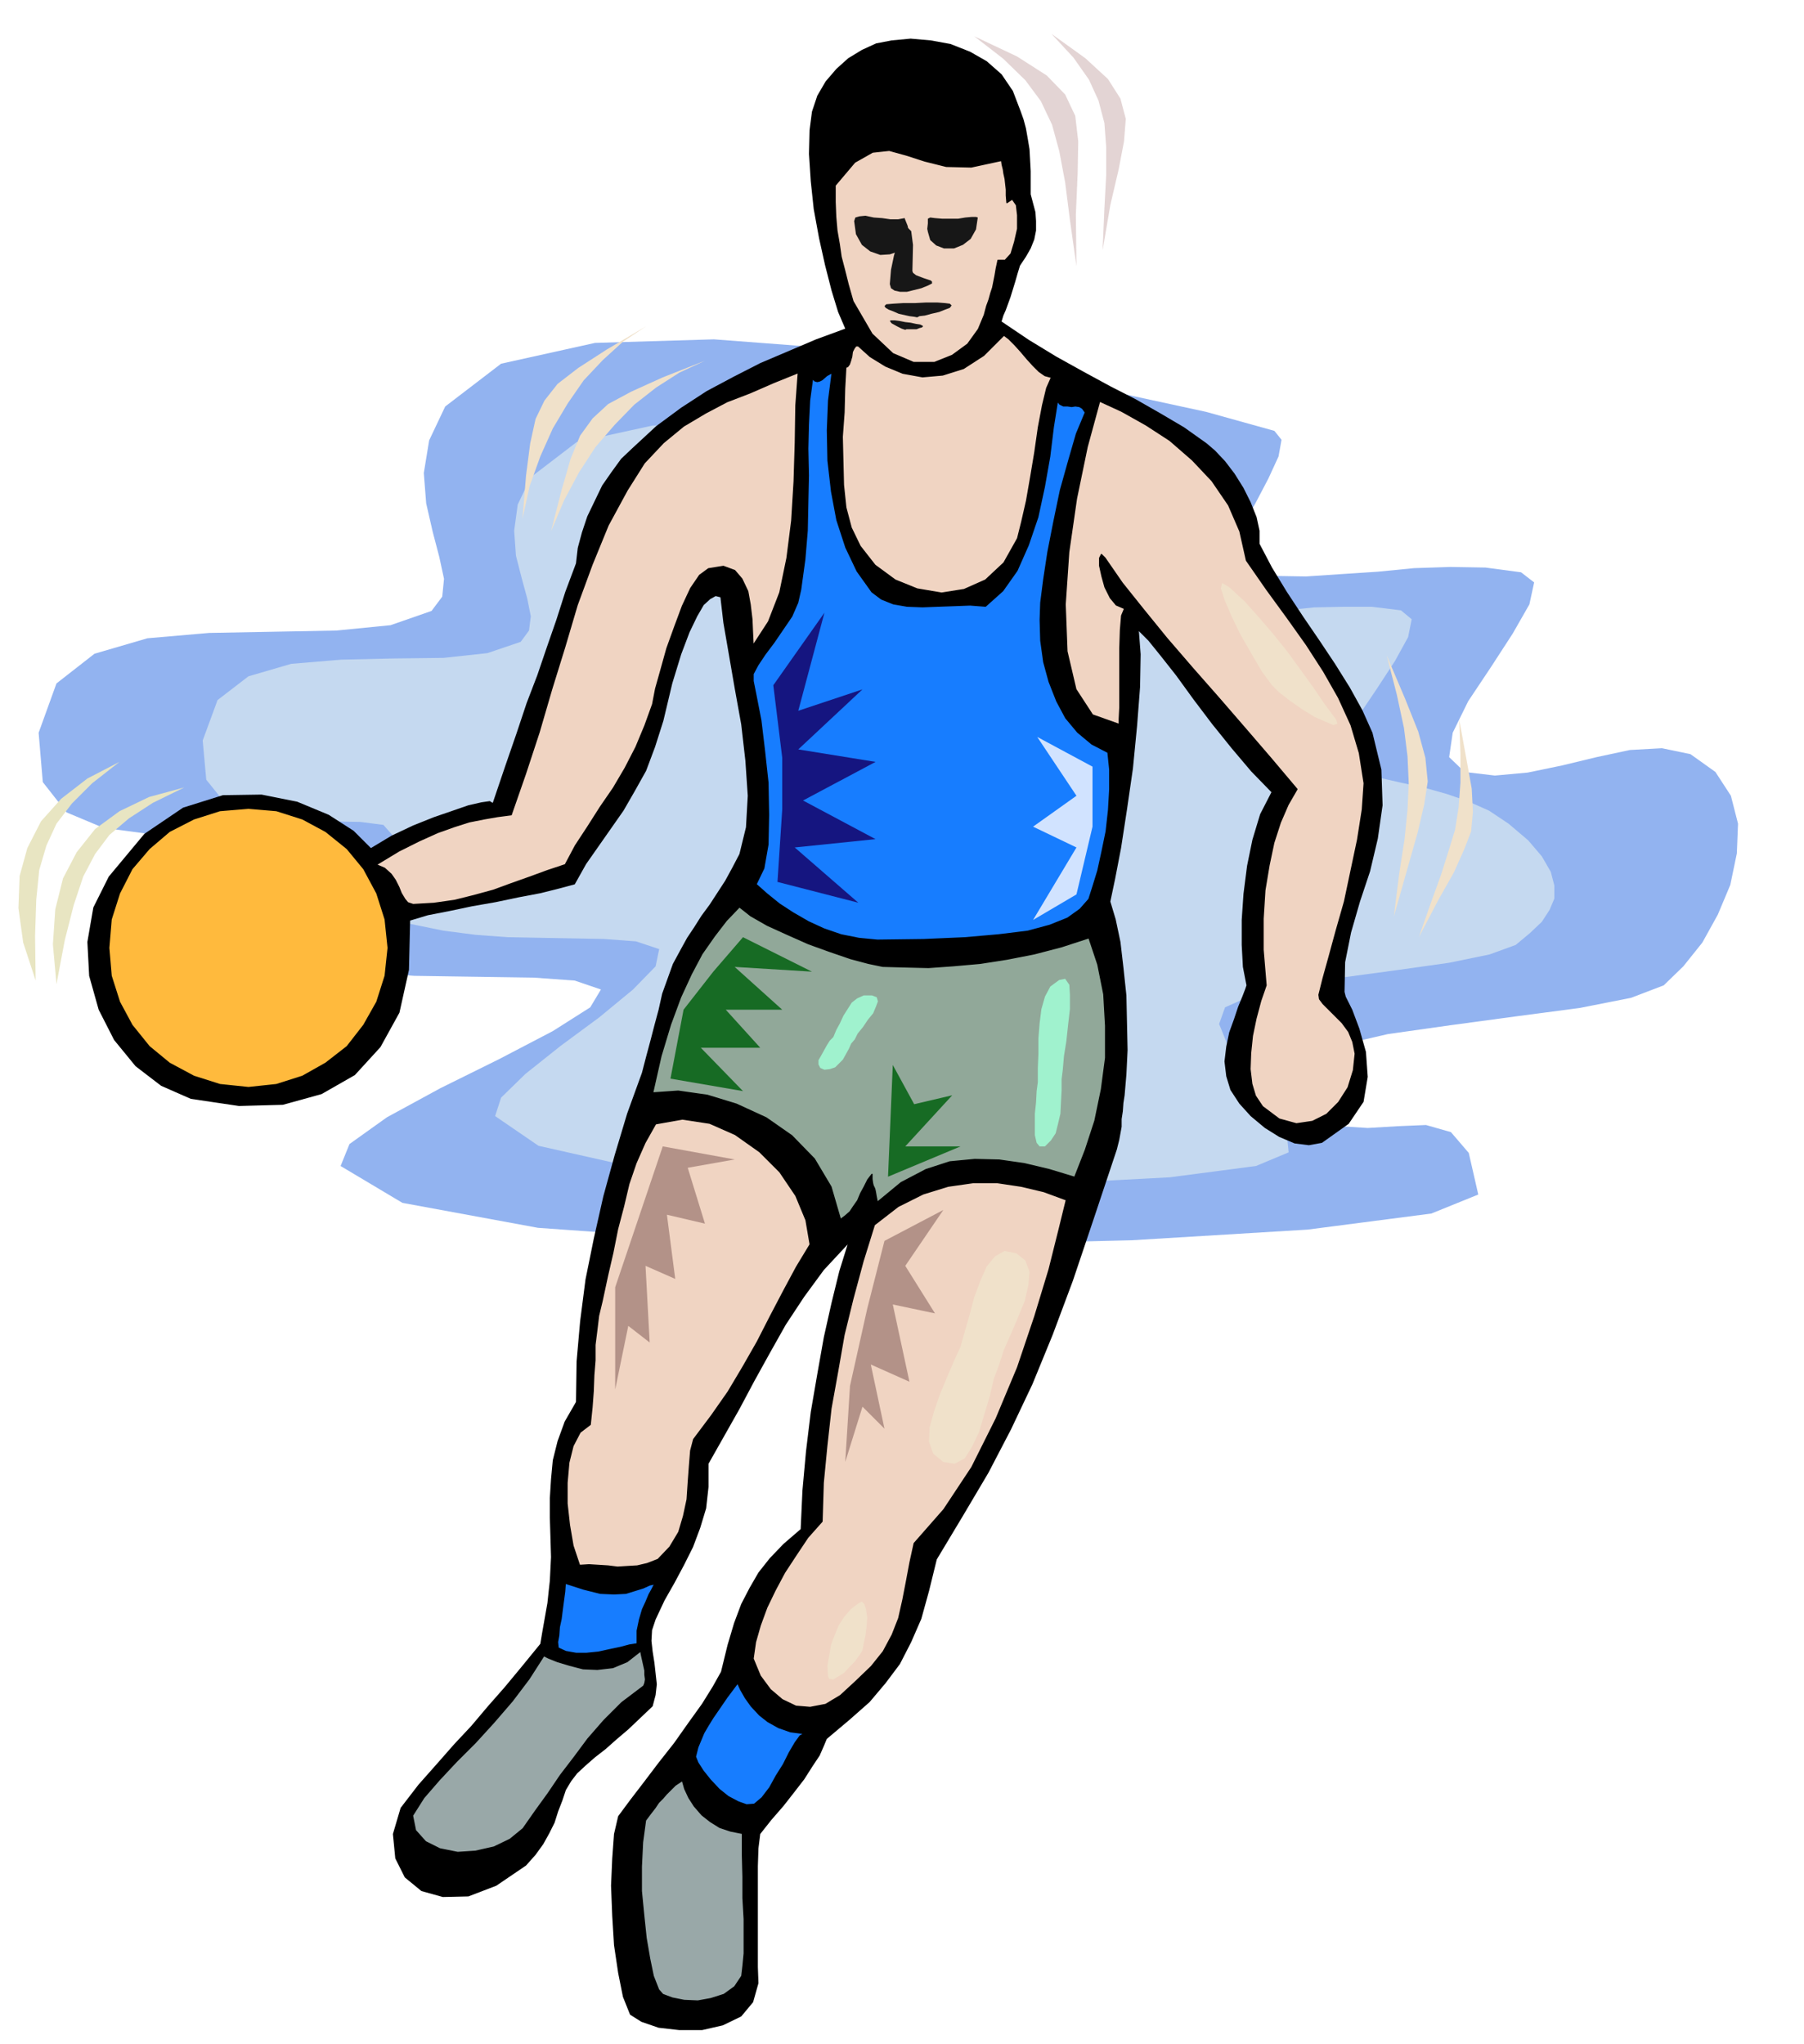 <svg xmlns="http://www.w3.org/2000/svg" width="490.455" height="555.723" fill-rule="evenodd" stroke-linecap="round" preserveAspectRatio="none" viewBox="0 0 3035 3439"><style>.pen1{stroke:none}.pen2{stroke:#000;stroke-width:2;stroke-linejoin:round}.brush5{fill:#f0d4c2}.brush6{fill:#177dff}.brush8{fill:#99a8a8}.brush9{fill:#171717}.pen3{stroke:none}.brush15{fill:#f0e1ca}.brush16{fill:#e3d4d4}.brush17{fill:#e8e5c2}</style><path d="m749 684-27 57-9 55 4 51 11 48 11 42 8 37-3 30-18 24-69 24-91 9-106 2-108 2-104 9-89 26-64 50-30 83 7 83 40 51 62 26 75 10h142l47 6 19 21-3 16-5 23-8 25-7 27-6 25-3 22 2 16 8 10 64 21 65 15 66 7 67 5 66 1 68 1 67 1 69 5 44 15-18 30-63 40-90 47-99 49-90 49-63 45-15 37 104 62 228 42 308 22 348 7 342-8 297-18 208-27 79-32-16-70-30-35-42-12-47 2-51 3-48-3-42-23-30-50 11-36 56-26 87-20 106-15 111-15 106-14 86-17 55-21 33-32 32-40 26-47 21-50 11-53 2-50-12-47-26-40-42-30-48-10-54 3-56 12-58 14-58 12-55 5-51-6-26-25 6-41 26-53 38-57 37-57 28-49 8-37-22-17-60-8-59-1-61 2-61 6-61 4-60 4-60-1-57-6-13-13 5-27 17-36 23-40 22-42 17-37 5-28-12-15-115-32-171-37-208-38-225-30-224-17-200 6-158 35-94 72z" class="pen1" style="fill:#92b3f0"/><path d="m893 803-22 46-6 44 3 42 10 39 9 33 6 30-3 24-14 19-56 19-74 8-85 1-87 2-84 7-72 21-52 40-25 68 6 66 33 41 50 21 61 8h60l55 1 39 5 15 17-2 13-5 18-6 20-6 22-6 20-2 18 1 14 7 8 51 17 54 11 54 7 54 4 54 1 54 1 54 1 54 4 39 13-6 29-38 39-57 47-65 48-59 47-41 40-10 31 73 50 160 36 215 21 242 9 238-2 207-11 145-19 55-23-6-60-10-36-13-20-15-11-19-10-18-12-19-25-17-42 10-28 47-21 70-17 86-13 89-12 85-12 68-14 44-16 24-20 20-19 13-20 8-19v-22l-6-23-15-26-23-27-33-28-33-22-36-16-35-12-39-11-38-8-39-9-38-9-20-20 5-33 21-42 31-46 30-46 22-40 6-30-18-15-49-6h-48l-49 1-48 5-50 3-49 3-48-2-47-4-10-10 4-22 14-29 19-32 17-34 14-30 4-23-9-12-93-26-138-30-169-31-181-24-181-13-162 5-128 28-77 59z" class="pen1" style="fill:#c5d9f0"/><path d="m1500 68-26 5-24 11-23 14-20 18-18 21-14 24-9 27-4 31-1 40 3 46 5 47 9 49 10 45 11 43 11 36 12 28-49 18-47 20-47 20-45 23-45 24-43 28-42 31-40 37-19 18-16 22-16 23-13 27-12 25-9 27-7 26-3 26-18 48-15 47-16 46-16 47-18 47-17 51-19 55-21 62-5-3-14 2-22 5-26 9-32 11-35 14-36 17-35 21-29-29-42-27-53-22-60-12-65 1-67 21-65 44-60 72-26 52-10 58 3 57 16 57 26 51 36 44 43 33 50 22 81 12 74-2 65-18 56-32 43-47 32-58 16-72 2-83 30-9 36-7 38-8 40-7 38-8 37-7 32-8 26-7 19-34 21-30 21-30 21-30 19-33 19-34 15-40 14-44 15-63 15-49 14-37 13-27 11-19 11-10 9-5 8 2 5 43 9 52 10 58 11 61 7 61 4 59-3 53-11 45-12 23-12 22-13 20-13 20-14 19-12 19-12 18-11 20-13 24-9 25-9 25-6 27-7 26-7 27-7 26-7 27-25 69-21 70-19 69-16 71-14 69-9 70-6 68-1 68-19 33-12 33-8 32-3 32-2 32v32l1 33 1 34-1 20-1 20-2 18-2 19-3 17-3 17-3 17-3 18-31 38-29 35-29 33-27 32-29 31-29 33-31 35-30 39-13 44 4 41 16 32 28 23 36 10 43-1 47-18 50-34 16-18 13-18 10-18 9-18 6-19 7-18 6-18 9-15 10-13 14-13 16-14 18-14 18-16 20-17 20-19 21-20 5-19 2-18-2-18-2-18-3-19-2-18 1-18 6-18 15-32 17-30 16-30 15-30 12-32 10-33 4-36v-39l26-46 26-46 25-47 26-47 27-48 31-47 33-45 40-43-14 45-13 53-13 58-11 62-11 64-8 66-6 66-3 65-29 25-23 24-19 24-15 26-14 27-12 32-11 37-11 45-14 25-18 29-23 32-24 34-26 33-25 33-23 30-20 27-7 30-3 41-2 46 2 51 3 49 7 47 8 40 12 30 19 12 29 10 35 4h38l35-8 31-15 20-24 9-32-1-27v-170l1-30 3-24 19-24 20-23 18-23 17-22 14-22 12-18 7-16 5-12 38-32 34-30 27-32 24-32 19-37 17-39 13-47 13-53 45-75 42-71 38-73 36-76 34-83 34-91 35-104 39-117 2-8 2-8 2-11 2-11v-13l2-13 1-14 2-13 3-35 2-41-1-46-1-46-5-47-5-43-8-38-9-30 8-38 10-52 10-65 10-69 7-72 5-65 1-55-3-39 16 16 21 26 26 33 29 40 31 41 33 41 33 39 34 35-19 37-13 43-9 44-6 47-3 44v42l2 37 6 31-2 6-5 13-7 17-7 21-8 22-5 24-3 25 3 25 7 23 15 23 19 21 24 20 24 15 26 11 24 3 22-4 45-32 25-37 7-42-3-42-11-39-12-32-11-22-2-8 1-50 10-50 15-52 17-51 13-55 8-56-2-60-15-62-17-38-21-38-25-40-26-39-28-41-27-41-25-41-21-40v-22l-5-23-10-25-12-24-15-24-16-21-17-18-14-12-38-27-39-23-42-24-43-22-46-25-45-25-46-28-46-31 3-10 4-9 4-11 4-11 4-13 4-13 4-14 4-13 10-15 8-14 6-15 3-15v-16l-1-15-4-15-4-15v-39l-1-19-1-18-3-18-3-17-4-15-5-14-13-34-19-28-25-22-28-16-33-13-33-6-34-3-32 3z" class="pen1" style="fill:#000"/><path d="m418 1360 47 4 44 14 39 21 36 29 28 34 22 41 14 44 5 48-5 47-14 44-22 39-28 36-36 28-39 22-44 14-47 5-48-5-44-14-41-22-34-28-29-36-21-39-14-44-4-47 4-48 14-44 21-41 29-34 34-29 41-21 44-14 48-4z" class="pen2" style="fill:#ffba3d"/><path d="m1343 627-4 55-1 63-2 65-4 66-8 63-12 58-19 49-26 40-1-21-1-23-3-25-4-22-10-21-12-14-19-7-25 4-15 11-15 22-14 30-13 35-13 36-10 36-9 32-5 26-13 36-15 36-18 35-20 34-22 32-21 33-21 32-17 32-30 10-30 11-31 11-30 11-33 9-32 8-35 5-35 2-9-3-5-6-6-10-4-10-6-12-7-10-11-10-14-6 38-23 34-17 31-14 28-10 25-8 25-5 23-4 23-3 24-69 23-70 21-72 22-71 21-71 25-68 27-66 32-59 29-46 32-34 34-28 37-22 36-19 39-15 39-17 42-17zm62-315v28l1 25 2 23 4 23 3 21 6 23 6 24 8 28 32 55 35 33 35 15h35l30-12 26-19 18-25 10-24 4-15 4-11 3-11 3-9 2-10 2-10 2-12 3-14h12l10-11 6-20 5-22v-23l-2-17-7-10-9 6-1-12v-10l-1-9-1-9-2-9-1-7-2-8-1-7-51 11-42-1-36-9-31-10-29-8-28 3-30 17-33 39z" class="pen2 brush5"/><path d="m1423 618-2 36-1 40-3 41 1 41 1 40 4 38 9 34 15 31 25 32 34 25 37 15 41 7 38-6 36-16 31-29 23-41 7-28 8-35 7-40 7-42 6-42 7-37 7-29 8-18-11-3-10-7-10-10-10-11-11-13-10-11-10-10-8-6-34 34-34 22-35 11-34 3-33-6-29-12-26-16-20-18h-4l-3 4-3 6-1 8-2 7-2 6-3 4-3 1zm427 57-21 77-18 87-13 90-6 88 3 79 15 64 28 43 45 16v-9l1-20v-99l1-31 2-24 5-12-14-6-10-12-9-18-5-18-4-18v-13l3-6 6 6 29 42 36 45 39 48 44 51 44 50 45 52 43 50 43 51-15 26-13 30-11 34-8 38-7 42-3 48v52l5 60-9 26-8 30-6 29-3 29-1 27 3 25 6 20 12 18 28 21 29 8 27-4 24-12 20-20 16-25 9-29 3-28-4-20-7-17-11-15-11-11-12-12-9-9-6-8-1-7 7-28 10-36 12-44 14-49 11-52 11-52 8-51 3-44-8-51-14-47-21-46-25-44-29-45-32-45-35-48-34-49-11-49-19-44-28-41-33-35-38-33-40-26-41-23-37-17z" class="pen2 brush5"/><path d="m1367 637-5 37-2 40-1 41 1 45-1 45-1 48-4 48-7 51-5 22-10 23-15 22-15 22-15 20-12 18-8 15v12l5 25 8 41 6 50 6 55 1 54-1 50-7 40-13 27 18 16 21 17 23 15 26 15 26 12 29 10 30 6 31 3 78-1 69-3 57-5 49-6 37-10 30-12 21-15 15-17 7-22 8-26 7-32 7-34 4-36 2-35v-33l-3-29-27-14-24-20-20-24-15-28-13-33-9-33-5-36-1-35 1-29 5-39 7-46 10-51 11-53 14-50 13-45 15-36-5-7-5-3-7-1-6 1-7-1h-7l-6-3-4-5-7 44-6 49-9 51-11 51-16 47-19 43-24 34-29 26-26-2-26 1-28 1-26 1-26-1-23-4-20-8-16-12-25-35-19-40-15-46-9-48-6-52-1-51 2-50 6-47-9 5-8 7-4 2-4 1-4-1-4-4z" class="pen2 brush6"/><path d="m1244 1526-22 23-20 26-21 30-18 34-18 39-17 46-16 53-14 62 43-3 49 7 49 15 50 23 43 30 38 39 28 47 16 55 8-6 8-7 6-9 7-10 5-12 6-11 6-12 7-9v8l1 7 1 4 2 4 1 3 1 5 1 6 2 10 40-33 42-22 40-13 42-4 41 1 42 6 42 10 43 13 18-46 16-49 11-53 7-53v-54l-3-53-10-50-15-45-46 15-46 12-46 9-45 7-45 4-42 3-41-1-36-1-24-5-30-8-35-12-36-13-36-16-33-15-28-16-19-15z" class="pen2" style="fill:#91a899"/><path d="m1103 1891-18 32-15 34-12 35-9 38-10 38-8 40-9 39-9 42-6 25-3 25-3 24v26l-2 25-1 27-2 27-3 29-17 13-12 23-7 28-3 34v35l4 36 6 35 11 33 16-1 16 1 16 1 16 2 16-1 17-1 17-4 18-7 20-21 15-25 8-27 6-28 2-30 2-27 2-25 5-19 30-40 28-40 25-42 24-42 22-43 22-42 22-41 23-38-7-41-17-41-27-40-34-34-41-29-43-19-46-7-45 8zm368 170-19 61-17 63-15 61-11 63-11 61-7 63-6 62-2 65-24 27-20 30-19 29-16 30-14 29-11 30-8 28-4 28 12 29 17 23 20 17 23 11 24 2 26-5 25-15 26-24 26-25 20-25 15-28 11-28 7-31 6-31 6-32 7-32 50-57 47-71 41-82 36-86 29-86 24-79 17-68 12-49-38-14-38-9-40-6h-41l-42 6-42 13-42 21-40 31z" class="pen2 brush5"/><path d="m915 2786-25 39-28 37-31 36-31 34-32 32-29 31-26 30-19 30 5 25 17 19 24 12 30 6 30-2 31-7 27-13 22-18 21-30 21-29 21-31 23-30 23-31 27-31 30-30 37-28 2-5 1-6-1-8v-7l-2-9-2-9-2-9-1-6-23 18-24 10-26 3-24-1-23-6-20-6-15-6-8-4z" class="pen2 brush8"/><path d="m951 2664-1 14-2 15-2 15-2 16-3 14-1 14-2 11 1 10 13 6 17 3h18l20-2 18-4 19-4 15-4 13-2v-22l4-19 5-17 6-13 5-12 5-9 3-6 2-3-9 2-11 5-13 4-16 5-20 1-23-1-28-7-31-10z" class="pen2 brush6"/><path d="m1148 2996-12 8-8 8-7 7-6 7-7 7-6 9-7 9-9 12-5 37-2 41v41l4 41 4 38 6 35 6 29 9 23 7 8 16 6 20 4 23 1 22-4 22-7 18-13 12-18 2-17 2-21v-58l-2-35v-36l-1-37v-36l-20-4-18-6-16-10-14-11-13-15-9-14-7-15-4-14z" class="pen2 brush8"/><path d="m1241 2832-18 24-13 19-11 16-8 13-7 12-5 12-5 12-4 16 4 10 9 14 12 15 15 16 15 12 17 9 14 5 13-1 13-11 13-17 11-20 12-19 10-20 10-17 8-11 7-4-23-3-20-7-18-10-14-11-14-15-10-14-8-14-5-11z" class="pen2 brush6"/><path d="m1437 372 2-6 7-2 10-1 14 3 14 1 14 2h13l11-2 1 3 4 10 1 5 2 5 1 4 1 3-8 15-12 11-15 5-16 1-17-6-14-11-10-18-3-22zm128-6-4 2v8l-1 9 1 5 4 14 10 9 13 5h17l15-6 13-10 9-16 3-20-3-1h-7l-11 1-12 2h-27l-12-1-8-1zm-77 149 3-3 12-1 16-1h20l19-1h19l13 1 8 1 3 3-3 4-8 3-10 4-13 3-11 3-9 1-4 2-5-1-8-1-9-2-9-2-9-4-8-3-5-3-2-3zm9 25 2-1h6l8 1 10 2 9 1 9 2 7 1 4 2 1 1-2 2-4 1-5 2h-17l-2 1-6-2-8-4-9-5-3-4z" class="pen3 brush9"/><path d="m1497 478 2-24 5-24 7-23 9-16 7-8 6 6 3 23-1 44 1 3 5 4 5 2 8 3 6 2 6 2 2 2v3l-8 4-10 4-12 3-12 3h-12l-9-2-6-4-2-7z" class="pen3 brush9"/><path d="m1301 1153 86-122-44 165 108-36-108 101 130 21-122 65 122 65-136 14 107 93-136-35 8-122v-87l-15-122z" class="pen3" style="fill:#151580"/><path d="m1838 1290-93-50 66 99-73 52 73 35-73 122 73-43 27-114v-101z" class="pen3" style="fill:#d1e3ff"/><path d="m1250 1577 116 58-130-8 80 72h-95l58 64h-100l71 73-122-21 22-116 50-64 50-58zm252 215-8 188 122-51h-93l79-86-64 15-36-66z" class="pen3" style="fill:#176b24"/><path d="m1782 1649 10-2 7 10 1 17v24l-3 26-3 28-4 25-2 23-2 16v19l-1 19-1 20-4 17-4 16-8 12-10 10h-9l-5-6-3-13v-36l2-19 1-19 2-15v-24l1-24v-26l2-25 3-24 6-21 9-17 15-11zm-315 26 8 3 2 7-3 8-5 12-9 11-8 12-9 11-5 10-6 7-4 9-5 9-5 9-7 7-6 6-9 3-9 1-7-3-3-6v-7l4-7 5-9 5-9 5-8 6-6 5-12 6-11 6-13 7-11 7-11 9-7 11-5h14z" class="pen3" style="fill:#a0f2ce"/><path d="m1115 1929-80 237v172l22-107 36 28-7-129 50 22-14-108 64 15-29-94 79-14-121-22zm373 159-29 114-29 130-8 128 29-93 37 37-23-108 65 29-28-130 71 15-50-80 64-94-99 52z" class="pen3" style="fill:#b39288"/><path d="m1710 2109-20-4-16 9-14 17-11 25-10 27-8 30-8 28-7 25-11 24-12 28-12 29-10 29-7 26-1 24 7 20 17 14 19 3 17-9 12-19 12-25 9-30 9-30 7-30 9-24 8-25 12-27 12-28 11-27 6-26 2-23-7-19-15-12zm-266 589-13 10-11 13-9 14-7 17-6 16-3 18-3 17 1 17 2 5 7 1 8-5 10-6 9-10 9-9 8-11 5-8 2-11 3-14 2-16 1-14-2-14-3-9-4-4-6 3zm624-1710 26 24 25 28 24 28 24 30 21 29 21 29 19 28 20 27 2 7-7 2-14-6-18-8-21-13-20-14-18-14-12-12-17-23-17-29-19-33-15-31-12-28-6-19 2-9 12 7zm-882-381-43 20-39 25-37 29-33 34-32 37-28 43-25 47-22 52 18-70 15-52 16-39 21-29 26-24 39-21 53-24 71-28zm-99-58-39 26-34 31-32 34-27 39-25 42-21 47-18 50-12 55 6-73 7-54 9-41 15-31 22-28 35-27 48-31 66-39z" class="pen3 brush15"/><path d="m1639 61 72 34 50 32 31 32 17 36 5 43-1 54-3 69 1 87-11-78-8-63-10-53-12-44-19-40-26-35-37-36-49-38z" class="pen3 brush16"/><path d="m1769 57 57 41 38 35 21 33 9 34-3 38-9 47-14 60-13 76 3-70 3-56v-48l-3-40-10-38-16-35-26-37-37-40z" class="pen3 brush16"/><path d="m310 1325-53 26-40 26-33 28-24 32-20 38-16 48-15 59-14 74-6-67 4-59 13-52 23-44 31-39 41-30 50-24 59-16z" class="pen3 brush17"/><path d="m201 1282-46 36-34 34-26 34-17 37-12 41-5 50-2 61 1 75-21-64-8-58 2-54 13-47 23-45 34-38 44-34 54-28z" class="pen3 brush17"/><path d="m2333 1103 17 66 12 56 6 48 2 45-2 44-5 50-9 58-9 72 23-81 17-60 11-47 6-39-4-40-12-44-22-55-31-73zm122 108 2 58v48l-3 41-6 38-11 36-13 41-17 47-20 57 33-63 26-46 17-38 12-31 3-33-2-39-9-50-12-66z" class="pen3 brush15"/></svg>
